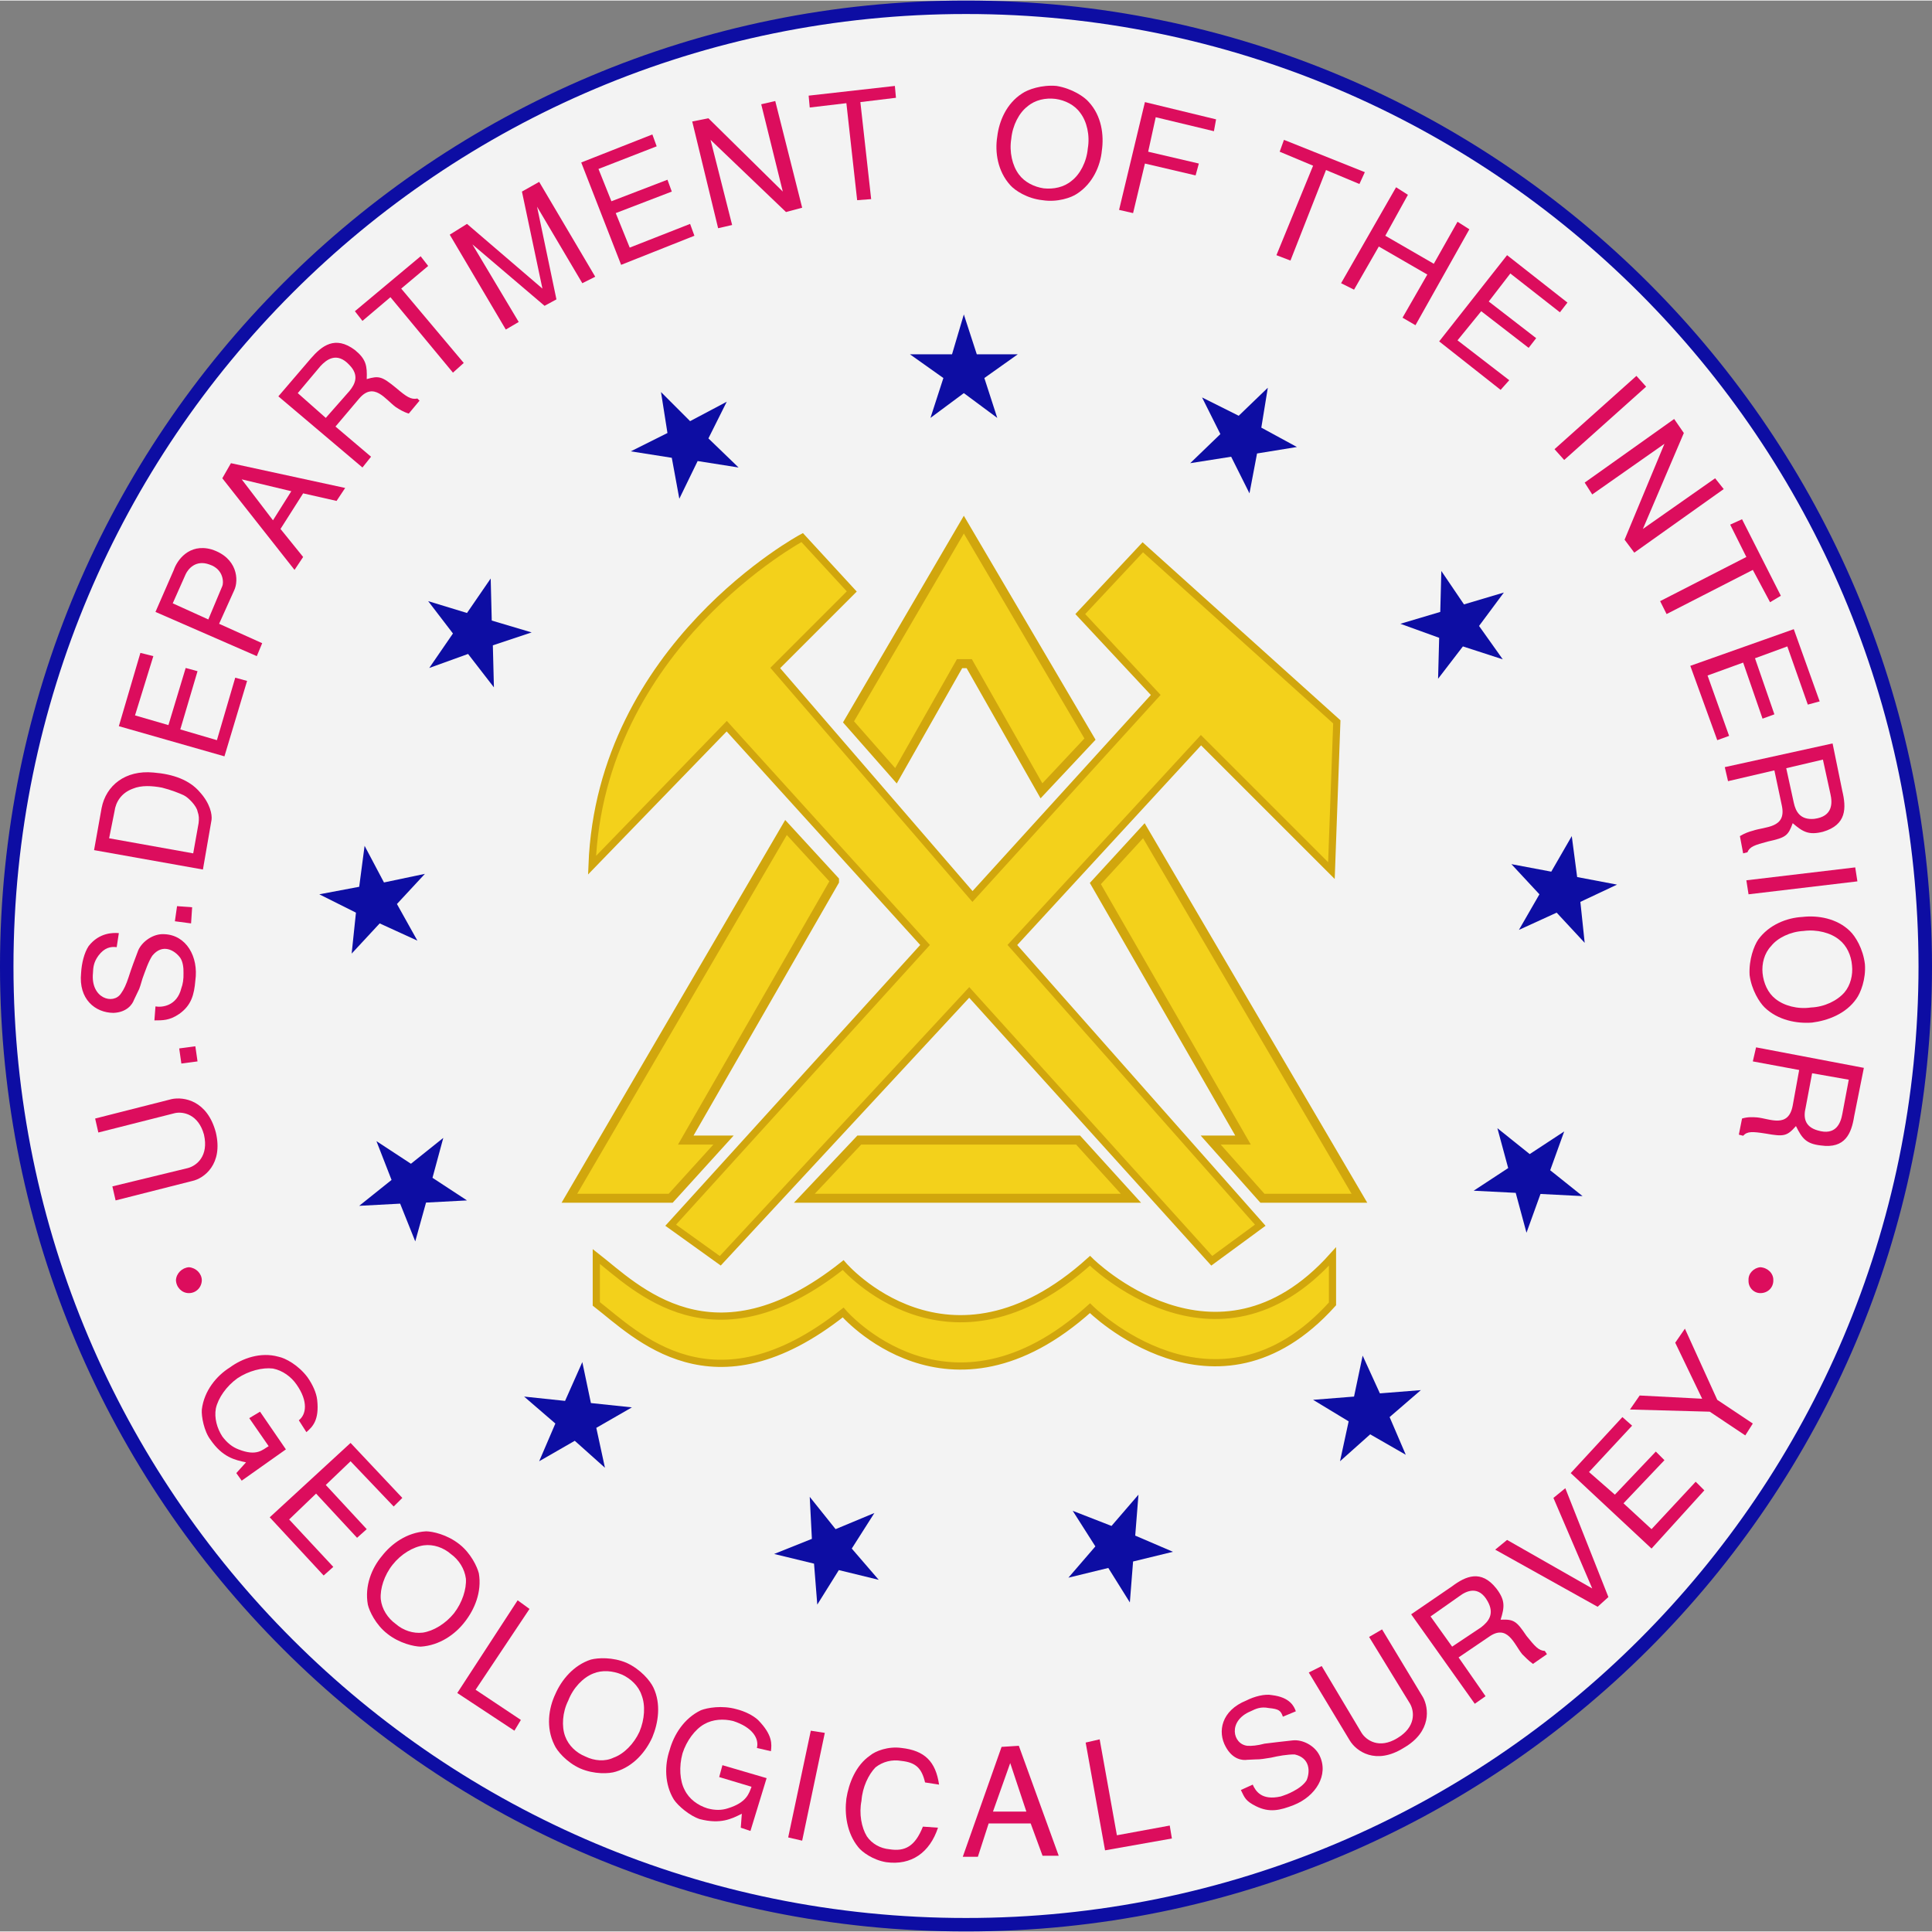 <?xml version="1.0" encoding="utf-8"?>
<!-- Generator: Adobe Illustrator 13.0.2, SVG Export Plug-In . SVG Version: 6.00 Build 14948)  -->
<!DOCTYPE svg PUBLIC "-//W3C//DTD SVG 1.1//EN" "http://www.w3.org/Graphics/SVG/1.1/DTD/svg11.dtd">
<svg version="1.1" id="Layer_1" xmlns="http://www.w3.org/2000/svg" xmlns:xlink="http://www.w3.org/1999/xlink" x="0px" y="0px"
	 width="720px" height="720px" viewBox="0 0 719.99 719.583" enable-background="new 0 0 719.99 719.583"
	 xml:space="preserve">
<rect x="0" y="0" width="719.99" height="719.583" fill="#808080" stroke="none"/>
<g>
	<g>
		<g opacity="0.9">
			<g>
				<g>
					<path fill="#FFFFFF" d="M360.002,717.073c197.344,0.141,357.367-159.867,357.477-357.086
						C717.37,162.44,557.346,2.432,360.002,2.51C162.581,2.432,2.573,162.44,2.51,359.987
						C2.573,557.206,162.581,717.213,360.002,717.073z"/>
					<path fill="none" stroke="#0000A6" stroke-width="5.021" d="M360.002,717.073c197.344,0.141,357.367-159.867,357.477-357.086
						C717.37,162.44,557.346,2.432,360.002,2.51C162.581,2.432,2.573,162.44,2.51,359.987
						C2.573,557.206,162.581,717.213,360.002,717.073z"/>
					<path fill="#E50059" d="M70.393,481.698c2.656,0.008,4.766-2.102,4.82-4.82c-0.055-2.508-2.164-4.633-4.82-4.828
						c-2.578,0.195-4.703,2.32-4.82,4.828C65.69,479.596,67.815,481.706,70.393,481.698z"/>
					<path fill="#E50059" d="M656.034,481.698c-2.445,0.008-4.57-2.102-4.414-4.82c-0.156-2.508,1.969-4.633,4.414-4.828
						c2.781,0.195,4.898,2.32,4.82,4.828C660.932,479.596,658.815,481.706,656.034,481.698z"/>
					<polygon fill="#E50059" points="112.971,207.362 109.76,212.182 82.846,178.034 86.065,172.409 128.635,181.643 
						125.424,186.471 112.971,183.651 104.534,196.917 					"/>
					<polygon fill="#FFFFFF" points="90.073,178.432 108.557,182.854 101.729,193.698 					"/>
					<polygon fill="none" stroke="#E50059" stroke-width="0" points="90.073,178.432 108.557,182.854 101.729,193.698 					"/>
					<path fill="#E50059" d="M103.737,147.502l12.039-14.055c4.172-4.812,9.109-8.727,16.477-3.219
						c4.219,3.438,4.594,5.922,4.414,10.844c4.602-1.336,5.695-0.977,10.844,3.219c4.031,3.414,5.617,4.5,8.039,4.023l0.797,0.797
						l-4.008,4.812c-2.055-0.617-3.484-1.555-4.828-2.406c-3.914-2.859-8.125-9.609-13.648-3.203l-8.836,10.445l13.25,11.242
						l-3.203,4.016L103.737,147.502z"/>
					<path fill="#FFFFFF" d="M119.401,136.26c2.148-2.32,6.086-5.609,10.844-0.406c3.68,3.789,2.125,7.047,0,9.641l-8.836,10.039
						l-10.445-9.234L119.401,136.26z"/>
					<path fill="none" stroke="#E50059" stroke-width="0" d="M119.401,136.26c2.148-2.32,6.086-5.609,10.844-0.406
						c3.68,3.789,2.125,7.047,0,9.641l-8.836,10.039l-10.445-9.234L119.401,136.26z"/>
					<polygon fill="#E50059" points="145.502,110.549 135.073,119.385 132.252,115.776 156.76,95.292 159.565,98.909 
						149.518,107.346 172.823,135.057 168.799,138.667 					"/>
					<polygon fill="#E50059" points="202.94,113.768 176.042,90.87 193.307,119.784 188.495,122.604 167.604,87.252 174.034,83.237 
						202.143,107.346 194.51,71.19 200.932,67.573 221.823,102.924 217.01,105.338 200.135,76.807 207.362,111.362 					"/>
					<polygon fill="#E50059" points="216.604,60.346 243.112,49.901 244.721,54.323 223.034,62.76 227.854,74.799 248.737,66.776 
						250.354,71.19 229.463,79.213 234.674,92.073 257.174,83.237 258.784,87.651 231.471,98.495 					"/>
					<polygon fill="#E50059" points="292.917,78.815 264.799,51.917 272.838,83.643 267.62,84.846 257.971,45.073 264.002,43.877 
						291.721,71.19 283.682,38.651 288.909,37.448 298.94,77.206 					"/>
					<polygon fill="#E50059" points="315.417,38.245 301.76,39.862 301.354,35.44 333.487,31.823 333.893,36.237 320.627,37.846 
						324.651,74.002 319.432,74.401 					"/>
					<path fill="#E50059" d="M405.784,37.846c4.727,5.141,5.68,12.234,4.836,18.086c-0.531,5.656-3.367,12.258-9.25,16.062
						c-2.109,1.461-7.344,3.281-12.852,2.406c-5.758-0.594-10.344-3.672-12.047-5.617c-4.695-5.188-5.758-12.297-4.828-18.078
						c0.672-5.695,3.398-12.312,9.25-16.062c2.148-1.508,7.375-3.32,12.852-2.82C399.526,32.776,404.127,35.87,405.784,37.846z"/>
					<path fill="#FFFFFF" d="M393.346,36.651c3.578,0.492,7.148,2.258,9.234,5.219c2.445,3.18,3.656,8.328,2.805,13.25
						c-0.438,5.008-2.906,9.672-6.023,12.055c-2.836,2.406-6.734,3.211-10.445,2.805c-3.555-0.539-7.125-2.305-9.234-5.211
						c-2.422-3.234-3.617-8.383-2.812-13.266c0.477-5.047,2.953-9.711,6.031-12.047C385.776,37.002,389.674,36.198,393.346,36.651z"
						/>
					<path fill="none" stroke="#E50059" stroke-width="0" d="M393.346,36.651c3.578,0.492,7.148,2.258,9.234,5.219
						c2.445,3.18,3.656,8.328,2.805,13.25c-0.438,5.008-2.906,9.672-6.023,12.055c-2.836,2.406-6.734,3.211-10.445,2.805
						c-3.555-0.539-7.125-2.305-9.234-5.211c-2.422-3.234-3.617-8.383-2.812-13.266c0.477-5.047,2.953-9.711,6.031-12.047
						C385.776,37.002,389.674,36.198,393.346,36.651z"/>
					<polygon fill="#E50059" points="426.674,37.846 453.19,44.276 452.385,48.69 430.698,43.479 427.885,56.331 446.768,60.745 
						445.557,65.167 426.674,60.745 422.26,79.213 417.042,78.018 					"/>
					<polygon fill="#E50059" points="489.346,61.549 476.893,56.331 478.487,51.917 508.627,63.956 506.612,68.37 494.159,63.159 
						480.909,96.901 475.682,94.893 					"/>
					<polygon fill="#E50059" points="531.909,102.112 513.838,91.667 504.604,107.745 499.776,105.338 520.268,69.581 
						524.682,72.393 516.252,87.651 534.331,98.096 543.167,82.44 547.581,85.245 527.495,120.995 522.674,118.19 					"/>
					<polygon fill="#E50059" points="561.635,94.893 584.135,112.557 581.323,116.182 562.846,101.713 554.807,112.159 
						572.479,125.815 569.674,129.432 552.002,115.776 543.167,126.627 562.448,141.487 559.229,145.088 536.331,127.026 					"/>
					<polygon fill="#E50059" points="609.838,139.877 613.456,143.893 582.924,171.213 579.315,167.19 					"/>
					<polygon fill="#E50059" points="605.424,200.924 620.284,165.182 593.37,184.065 590.557,179.643 623.901,155.94 
						627.51,161.167 612.245,196.917 639.167,178.034 642.37,182.057 609.042,205.752 					"/>
					<polygon fill="#E50059" points="650.807,207.362 644.784,195.307 649.198,193.299 663.659,221.815 659.643,224.221 
						653.213,212.182 621.081,228.635 618.674,223.823 					"/>
					<polygon fill="#E50059" points="668.479,234.268 678.127,261.182 673.706,262.377 666.073,240.69 654.026,245.112 
						661.252,266.002 656.838,267.612 649.612,246.721 636.346,251.534 644.377,274.034 639.963,275.635 629.917,247.932 					"/>
					<path fill="#E50059" d="M682.94,276.846l3.617,17.664c1.508,6.367,1.688,12.664-7.219,15.266
						c-5.203,1.297-7.422,0.117-11.258-3.211c-1.68,4.703-2.633,5.375-9.234,6.828c-4.984,1.312-6.812,1.945-7.641,4.016
						l-1.594,0.406l-1.211-6.43c1.734-1.047,3.336-1.625,4.812-2.008c4.648-1.586,12.57-0.914,10.844-9.234l-2.805-13.258
						l-17.273,4.023l-1.211-5.227L682.94,276.846z"/>
					<path fill="#FFFFFF" d="M682.143,295.721c0.734,3.234,0.992,8.359-6.031,9.234c-5.227,0.492-6.914-2.703-7.633-6.023
						l-2.812-12.852l13.672-3.211L682.143,295.721z"/>
					<path fill="none" stroke="#E50059" stroke-width="0" d="M682.143,295.721c0.734,3.234,0.992,8.359-6.031,9.234
						c-5.227,0.492-6.914-2.703-7.633-6.023l-2.812-12.852l13.672-3.211L682.143,295.721z"/>
					<polygon fill="#E50059" points="691.377,323.042 692.19,328.252 651.62,333.073 650.807,327.854 					"/>
					<path fill="#E50059" d="M691.776,372.042c-3.914,5.602-10.625,8.094-16.461,8.836c-5.688,0.453-12.758-0.875-17.68-5.625
						c-1.969-1.883-4.898-6.586-5.617-12.055c-0.336-5.836,1.672-10.984,3.211-13.25c4-5.539,10.695-8.141,16.469-8.438
						c5.766-0.672,12.828,0.523,17.672,5.227c2.047,1.945,4.969,6.633,5.625,12.453
						C695.393,364.674,693.401,369.838,691.776,372.042z"/>
					<path fill="#FFFFFF" d="M690.182,359.588c0.383,3.516-0.555,7.383-2.82,10.047c-2.719,3.117-7.484,5.422-12.461,5.617
						c-4.984,0.734-10.078-0.648-13.25-3.211c-2.805-2.188-4.445-5.82-4.812-9.641c-0.312-3.453,0.617-7.328,3.203-10.047
						c2.406-3.055,7.164-5.359,12.055-5.617c5.078-0.68,10.172,0.711,13.25,3.211C688.245,352.198,689.885,355.831,690.182,359.588z
						"/>
					<path fill="none" stroke="#E50059" stroke-width="0" d="M690.182,359.588c0.383,3.516-0.555,7.383-2.82,10.047
						c-2.719,3.117-7.484,5.422-12.461,5.617c-4.984,0.734-10.078-0.648-13.25-3.211c-2.805-2.188-4.445-5.82-4.812-9.641
						c-0.312-3.453,0.617-7.328,3.203-10.047c2.406-3.055,7.164-5.359,12.055-5.617c5.078-0.68,10.172,0.711,13.25,3.211
						C688.245,352.198,689.885,355.831,690.182,359.588z"/>
					<path fill="#E50059" d="M694.596,397.752l-3.617,18.07c-1.008,6.305-3.312,12.164-12.453,10.844
						c-5.375-0.609-6.945-2.562-9.234-7.227c-3.328,3.773-4.461,4.016-11.258,2.805c-4.961-0.773-6.875-0.898-8.422,0.812
						l-1.609-0.414l1.195-6.008c2.164-0.633,3.867-0.547,5.625-0.414c4.656,0.445,11.672,4.172,13.258-4.422l2.406-13.25
						l-17.273-3.203l1.211-5.234L694.596,397.752z"/>
					<path fill="#FFFFFF" d="M686.557,415.018c-0.617,3.312-2.383,8.133-9.234,6.031c-4.953-1.43-5.25-5.039-4.43-8.438
						l2.422-12.852l13.656,2.406L686.557,415.018z"/>
					<path fill="none" stroke="#E50059" stroke-width="0" d="M686.557,415.018c-0.617,3.312-2.383,8.133-9.234,6.031
						c-4.953-1.43-5.25-5.039-4.43-8.438l2.422-12.852l13.656,2.406L686.557,415.018z"/>
					<path fill="#E50059" d="M96.909,525.885l9.633,14.047l-16.469,11.656l-2.008-2.82l3.617-4.008
						c-4.211-0.898-8.734-1.875-13.25-8.43c-2.375-3.109-3.43-8.672-3.219-11.258c0.844-6.969,5.461-12.555,10.438-15.664
						c4.656-3.422,11.438-5.867,18.086-4.016c2.664,0.516,7.508,3.18,10.844,7.641c1.852,2.625,3.312,5.711,3.617,8.43
						c0.867,7.766-1.867,10.148-4.016,12.047l-2.82-4.422c2.727-2.086,3.602-6.938-0.797-13.25c-2-2.938-5.203-5.305-8.836-6.031
						c-3.914-0.477-9.078,0.844-13.25,3.625c-4.109,2.945-7.164,7.328-8.039,11.242c-0.648,3.562,0.438,7.406,2.406,10.445
						c1.805,2.422,3.75,3.938,6.031,4.812c6.852,2.719,8.945,0.117,11.242-1.195l-7.227-10.445L96.909,525.885z"/>
					<polygon fill="#E50059" points="130.643,537.526 149.932,558.018 146.713,561.221 130.643,544.354 121.409,553.19 
						136.667,569.659 133.065,572.877 117.792,556.409 107.752,566.049 124.213,583.721 120.612,586.932 100.518,565.245 					"/>
					<path fill="#E50059" d="M178.448,586.127c1.195,6.945-1.648,13.523-5.227,18.07c-3.516,4.602-9.352,8.812-16.461,9.25
						c-2.461-0.055-7.867-1.188-12.453-4.828c-4.328-3.398-6.672-8.414-7.227-10.844c-1.266-6.969,1.484-13.617,5.219-18.07
						c3.539-4.562,9.297-8.836,16.469-9.234c2.383,0.016,7.805,1.148,12.438,4.812C175.487,578.659,177.831,583.674,178.448,586.127
						z"/>
					<path fill="#FFFFFF" d="M157.956,575.69c-4.016,0.547-8.539,3.281-11.641,7.219c-3.117,3.914-4.727,8.953-4.414,12.859
						c0.406,3.695,2.562,7.039,5.609,9.242c2.68,2.344,6.445,3.656,10.047,3.211c3.969-0.586,8.484-3.312,11.641-7.227
						c3.055-3.945,4.68-8.977,4.43-12.852c-0.477-3.727-2.625-7.07-5.625-9.234C165.26,576.526,161.51,575.213,157.956,575.69z"/>
					<path fill="none" stroke="#E50059" stroke-width="0" d="M157.956,575.69c-4.016,0.547-8.539,3.281-11.641,7.219
						c-3.117,3.914-4.727,8.953-4.414,12.859c0.406,3.695,2.562,7.039,5.609,9.242c2.68,2.344,6.445,3.656,10.047,3.211
						c3.969-0.586,8.484-3.312,11.641-7.227c3.055-3.945,4.68-8.977,4.43-12.852c-0.477-3.727-2.625-7.07-5.625-9.234
						C165.26,576.526,161.51,575.213,157.956,575.69z"/>
					<polygon fill="#E50059" points="197.331,599.385 177.237,629.51 194.112,640.76 191.698,644.768 170.409,630.721 
						192.909,596.174 					"/>
					<path fill="#E50059" d="M243.51,628.706c2.914,6.109,1.805,13.188-0.398,18.484c-2.383,5.344-6.977,10.867-13.648,12.852
						c-2.484,0.797-8.016,1.055-13.258-1.211c-5.148-2.328-8.68-6.594-9.641-8.836c-3.148-6.398-2.141-13.523,0.398-18.875
						c2.242-5.195,6.75-10.766,13.25-12.859c2.656-0.695,8.18-0.953,13.266,1.211C238.784,621.909,242.315,626.174,243.51,628.706z"
						/>
					<path fill="#FFFFFF" d="M221.026,623.479c-3.711,1.484-7.406,5.258-9.25,10.047c-2.203,4.367-2.508,9.648-1.195,13.25
						c1.289,3.57,4.211,6.273,7.641,7.641c3.266,1.594,7.234,1.945,10.43,0.398c3.859-1.367,7.57-5.141,9.648-9.633
						c1.969-4.664,2.273-9.945,0.797-13.664c-1.133-3.453-4.062-6.156-7.227-7.625C228.354,622.401,224.385,622.065,221.026,623.479
						z"/>
					<path fill="none" stroke="#E50059" stroke-width="0" d="M221.026,623.479c-3.711,1.484-7.406,5.258-9.25,10.047
						c-2.203,4.367-2.508,9.648-1.195,13.25c1.289,3.57,4.211,6.273,7.641,7.641c3.266,1.594,7.234,1.945,10.43,0.398
						c3.859-1.367,7.57-5.141,9.648-9.633c1.969-4.664,2.273-9.945,0.797-13.664c-1.133-3.453-4.062-6.156-7.227-7.625
						C228.354,622.401,224.385,622.065,221.026,623.479z"/>
					<path fill="#E50059" d="M269.221,657.62l16.469,4.828l-6.023,19.68l-3.609-1.211l0.398-5.211
						c-3.859,1.953-7.984,4-15.672,2.008c-3.734-1.211-8.047-4.891-9.633-7.242c-3.57-5.766-3.477-13-1.609-18.461
						c1.555-5.672,5.32-11.836,11.656-14.867c2.406-0.938,7.867-1.906,13.25-0.398c3.094,0.773,6.156,2.281,8.039,4.016
						c5.586,5.695,5.086,9.094,4.812,11.648l-5.227-1.211c0.875-3.531-1.625-7.703-8.836-10.039
						c-3.57-0.875-7.547-0.703-10.844,1.203c-3.336,1.875-6.547,6.141-8.039,10.844c-1.375,4.961-1.016,10.273,0.812,13.664
						c1.672,3.414,4.906,5.719,8.438,6.828c2.844,0.781,5.305,0.758,7.625,0c7.055-2.156,7.906-5.578,8.836-8.039l-12.047-3.617
						L269.221,657.62z"/>
					<polygon fill="#E50059" points="302.159,644.768 307.377,645.581 298.94,685.752 293.729,684.542 					"/>
					<path fill="#E50059" d="M344.737,664.049c-1.234-5.266-3.398-7.445-8.828-8.023c-3.43-0.609-6.891,0.242-9.648,2.406
						c-2.594,2.68-4.867,7.383-5.219,12.453c-0.961,4.844,0,9.961,2.008,13.258c1.898,2.781,5.016,4.508,8.438,4.812
						c5.773,0.914,9.531-1.078,12.445-8.438l5.625,0.398c-3.062,9.273-9.93,14.141-19.281,12.859
						c-4.945-0.789-9.078-3.828-10.445-5.617c-4.273-5.258-5.148-12.352-4.414-18.086c0.898-5.742,3.492-12.375,8.836-16.055
						c1.93-1.641,6.719-3.508,11.656-2.82c8.742,0.961,12.797,5.109,14.047,13.664L344.737,664.049z"/>
					<polygon fill="#E50059" points="364.417,691.76 358.792,691.76 373.252,650.799 379.682,650.393 394.542,691.362 
						388.518,691.362 384.096,679.323 368.44,679.323 					"/>
					<polygon fill="#FFFFFF" points="370.049,674.909 382.487,674.909 376.471,656.823 					"/>
					<polygon fill="none" stroke="#E50059" stroke-width="0" points="370.049,674.909 382.487,674.909 376.471,656.823 					"/>
					<polygon fill="#E50059" points="409.807,647.987 416.229,683.737 435.924,680.12 436.721,684.94 411.815,689.354 
						404.588,649.19 					"/>
					<path fill="#E50059" d="M478.088,639.549c-0.789-2.273-1.484-2.867-5.219-3.219c-3.039-0.602-4.812,0.234-6.82,1.211
						c-8.594,3.586-6.688,12.25-1.211,12.852c1.555,0.109,3.68-0.07,6.422-0.797c3.453-0.406,6.93-0.859,10.445-1.211
						c3.688-0.422,8.234,1.898,10.047,5.633c3.531,7.258-1.43,15.211-9.648,18.469c-5.031,1.953-9.016,2.938-14.062,0.406
						c-3.875-1.953-4.156-3.039-5.617-6.023l4.422-2.008c1.07,2.406,3.297,6.016,10.445,4.414c1.078-0.344,3.055-1.016,4.812-2.008
						c1.961-1.047,3.773-2.367,4.82-4.016c1.352-3.188,1.336-8.32-4.422-9.633c-2.781-0.039-6.188,0.578-8.828,1.195
						c-5.758,0.914-3.016,0.461-8.836,0.797c-1.867,0.281-5.477-0.117-8.039-4.812c-3.164-5.641-1.664-13.516,7.641-17.273
						c3-1.531,6.953-2.562,9.633-2.008c6.672,0.812,8.211,4.219,8.836,6.023L478.088,639.549z"/>
					<path fill="#E50059" d="M492.549,620.674l14.867,24.906c1.75,2.781,6.539,6.078,13.25,2.008
						c7.086-4.195,6.438-9.969,4.82-12.852l-15.266-24.906l4.828-2.812l15.266,25.312c2.109,3.875,3.375,12.758-7.242,18.867
						c-10.43,6.492-17.672,1.195-20.078-2.812l-15.258-25.305L492.549,620.674z"/>
					<path fill="#E50059" d="M525.893,601.393l15.266-10.445c5.062-3.789,10.805-6.352,16.469,0.812
						c3.352,4.375,3.102,6.875,1.602,11.641c4.891-0.203,5.867,0.414,9.641,6.031c3.25,4.031,4.523,5.469,6.828,5.609l0.797,1.211
						l-5.211,3.625c-1.781-1.305-2.93-2.555-4.023-3.625c-3.078-3.836-5.484-11.406-12.453-6.422l-11.242,7.633l10.047,14.453
						l-4.016,2.82L525.893,601.393z"/>
					<path fill="#FFFFFF" d="M533.12,602.19l8.039,11.258l10.844-7.242c2.719-2.133,5.031-4.914,2.406-9.633
						c-3.336-6.078-7.961-3.875-10.445-2.008L533.12,602.19z"/>
					<path fill="none" stroke="#E50059" stroke-width="0" d="M533.12,602.19l8.039,11.258l10.844-7.242
						c2.719-2.133,5.031-4.914,2.406-9.633c-3.336-6.078-7.961-3.875-10.445-2.008L533.12,602.19z"/>
					<polygon fill="#E50059" points="578.909,558.018 583.338,554.401 599.393,594.963 595.377,598.588 557.213,577.299 
						561.635,573.674 593.37,591.76 					"/>
					<polygon fill="#E50059" points="585.346,548.768 604.612,527.893 608.229,531.096 592.167,548.37 601.807,556.807 
						617.065,540.745 620.284,543.956 605.026,560.026 615.471,569.659 631.924,551.987 635.151,555.198 615.471,576.893 					"/>
					<polygon fill="#E50059" points="611.049,519.854 634.338,521.057 624.299,500.174 627.909,494.948 639.963,521.463 
						653.213,530.299 650.409,534.721 637.159,525.885 607.432,525.073 					"/>
					<path fill="#E50059" d="M41.877,441.924l28.117-6.828c3.297-0.859,7.844-4.492,6.023-12.453
						c-2.086-7.633-7.805-8.703-10.844-8.023l-28.523,7.227l-1.195-5.211l28.508-7.242c4.445-0.938,13.305,0.422,16.477,12.453
						c2.781,11.758-4.391,17.141-8.836,18.07l-28.523,7.234L41.877,441.924z"/>
					<polygon fill="#E50059" points="67.588,396.143 66.784,390.51 72.799,389.713 73.612,395.346 					"/>
					<path fill="#E50059" d="M43.487,352.768c-2.242-0.289-4.594,0.18-6.836,3.203c-1.805,2.484-1.922,4.453-2.008,6.43
						c-0.93,9.516,7.609,11.961,10.445,7.633c1.133-1.531,1.984-3.492,2.82-6.023c1.094-3.453,2.344-6.727,3.602-10.047
						c1.484-3.391,5.695-6.289,9.648-6.031c8.258,0.258,12.891,8.398,11.641,17.273c-0.445,5.266-1.477,9.25-6.016,12.453
						c-3.641,2.5-6.227,2.383-9.242,2.406l0.398-5.211c2.242,0.414,7.984,0.023,9.648-6.828c0.523-1.312,0.875-3.375,0.797-5.625
						c0.062-1.984-0.242-4.211-1.195-5.633c-2.164-2.984-6.703-5.422-10.445-0.797c-1.484,2.266-2.562,5.555-3.625,8.438
						c-1.578,5.242-0.68,2.609-3.203,8.031c-0.578,1.641-2.656,4.625-7.641,4.82c-6.82-0.055-13.047-5.125-12.055-14.859
						c0.195-3.594,1.164-7.578,2.82-10.047c3.984-5.102,9.227-4.984,11.25-4.82L43.487,352.768z"/>
					<path fill="#E50059" d="M75.62,323.838l-40.562-7.227l2.805-15.672c1.648-8.484,8.898-14.219,19.281-13.25
						c7.57,0.594,13.508,2.859,17.266,7.234c3.945,4.312,4.688,8.453,4.422,10.43L75.62,323.838z"/>
					<path fill="#FFFFFF" d="M42.674,302.151c0.453-3.438,2.5-6.852,6.828-8.438c3.219-1.352,7.227-1.078,10.844-0.398
						c3.477,0.867,6.516,2.102,8.039,2.805c1.906,0.883,4.883,4.102,5.227,6.031c0.594,1.711,0.578,2.742,0.398,4.414l-2.008,11.25
						l-31.336-5.617L42.674,302.151z"/>
					<path fill="none" stroke="#E50059" stroke-width="0" d="M42.674,302.151c0.453-3.438,2.5-6.852,6.828-8.438
						c3.219-1.352,7.227-1.078,10.844-0.398c3.477,0.867,6.516,2.102,8.039,2.805c1.906,0.883,4.883,4.102,5.227,6.031
						c0.594,1.711,0.578,2.742,0.398,4.414l-2.008,11.25l-31.336-5.617L42.674,302.151z"/>
					<polygon fill="#E50059" points="44.292,270.417 52.323,243.104 57.143,244.315 50.315,266.401 62.768,270.018 69.198,248.729 
						73.612,249.924 67.19,271.627 80.838,275.635 87.667,252.346 92.081,253.549 83.643,281.659 					"/>
					<path fill="#E50059" d="M57.94,227.838l6.836-15.656c1.125-3.375,5.562-10.039,14.055-7.641
						c9.719,3.102,10.234,11.484,8.438,15.258l-5.617,12.461l16.055,7.234l-2.008,4.82L57.94,227.838z"/>
					<path fill="#FFFFFF" d="M64.37,224.635l4.828-10.859c0.898-1.922,3.734-5.477,8.836-3.609c5.562,1.82,5.289,7.086,4.812,8.039
						l-5.219,12.438L64.37,224.635z"/>
					<path fill="none" stroke="#E50059" stroke-width="0" d="M64.37,224.635l4.828-10.859c0.898-1.922,3.734-5.477,8.836-3.609
						c5.562,1.82,5.289,7.086,4.812,8.039l-5.219,12.438L64.37,224.635z"/>
					<polygon fill="#E50059" points="65.174,343.12 65.979,337.487 71.604,337.901 71.206,343.917 					"/>
					<polygon fill="#0000A6" points="346.752,155.534 351.565,140.674 339.112,131.838 354.784,131.838 359.19,116.979 
						364.018,131.838 379.284,131.838 366.831,140.674 371.643,155.534 359.19,146.299 					"/>
					<polygon fill="#0000A6" points="253.159,185.659 250.354,170.401 235.073,167.995 248.737,161.167 246.331,145.901 
						257.174,156.745 270.831,149.51 264.002,163.174 275.245,174.018 259.987,171.612 					"/>
					<polygon fill="#0000A6" points="184.065,255.956 174.432,243.502 159.963,248.729 168.799,235.877 159.565,223.823 
						174.034,228.237 182.862,215.385 183.26,231.057 198.127,235.479 183.667,240.292 					"/>
					<polygon fill="#0000A6" points="155.549,350.346 141.495,343.917 131.049,355.174 132.651,339.909 118.995,333.073 
						133.862,330.268 135.87,315.002 143.096,328.659 158.354,325.448 147.924,336.69 					"/>
					<polygon fill="#0000A6" points="174.034,447.151 158.768,447.956 154.752,462.417 149.12,448.354 133.862,449.167 
						145.917,439.518 140.284,425.057 153.143,433.487 165.198,423.854 161.174,438.721 					"/>
					<polygon fill="#0000A6" points="235.487,524.276 222.221,531.909 225.44,546.776 214.198,536.729 200.932,544.354 
						206.963,530.299 195.315,520.252 210.581,521.862 217.01,507.401 220.213,522.667 					"/>
					<polygon fill="#0000A6" points="325.862,563.635 317.424,576.893 327.471,588.542 312.604,584.917 304.573,597.776 
						303.362,582.51 288.495,578.909 302.565,573.276 301.76,557.62 311.393,569.659 					"/>
					<polygon fill="#0000A6" points="424.268,556.807 423.057,572.065 437.12,578.096 422.26,581.713 421.057,596.971 
						413.026,584.12 398.159,587.745 408.206,576.088 399.768,562.831 414.221,568.463 					"/>
					<polygon fill="#0000A6" points="507.815,504.995 514.237,519.057 529.502,517.846 517.862,527.893 523.885,541.94 
						510.62,534.323 499.377,544.354 502.596,529.487 489.346,521.463 504.604,520.252 					"/>
					<polygon fill="#0000A6" points="558.026,420.237 570.073,429.885 582.924,421.448 577.706,435.909 589.76,445.542 
						574.088,444.745 568.87,459.198 564.854,444.331 549.19,443.534 562.049,435.096 					"/>
					<polygon fill="#0000A6" points="563.245,321.831 578.104,324.635 585.745,311.385 587.752,326.643 602.612,329.463 
						588.948,335.893 590.557,351.159 580.112,339.909 566.049,346.338 573.69,333.073 					"/>
					<polygon fill="#0000A6" points="521.877,232.26 536.737,227.838 537.135,212.581 545.573,225.034 560.44,220.612 
						551.19,233.065 560.034,245.51 545.174,240.69 535.924,252.745 536.331,237.487 					"/>
					<polygon fill="#0000A6" points="443.549,172.409 454.792,161.565 447.963,147.909 461.627,154.737 472.471,144.292 
						470.049,159.159 483.315,166.377 468.456,168.792 465.635,183.651 458.807,170.002 					"/>
					<polygon fill="#FFD90F" points="408.206,329.065 463.229,424.659 451.182,424.659 470.463,446.346 506.612,446.346 
						426.276,309.377 					"/>
					<polygon fill="none" stroke="#D9AA00" stroke-width="3.347" points="408.206,329.065 463.229,424.659 451.182,424.659 
						470.463,446.346 506.612,446.346 426.276,309.377 					"/>
					<polygon fill="#FFD90F" points="388.12,294.51 361.198,247.12 357.596,247.12 333.893,288.901 316.213,268.807 359.19,195.307 
						406.198,275.237 					"/>
					<polygon fill="none" stroke="#D9AA00" stroke-width="3.347" points="388.12,294.51 361.198,247.12 357.596,247.12 
						333.893,288.901 316.213,268.807 359.19,195.307 406.198,275.237 					"/>
					<polygon fill="#FFD90F" points="299.752,446.346 360.401,446.346 421.463,446.346 401.768,424.659 360.401,424.659 
						320.229,424.659 					"/>
					<polygon fill="none" stroke="#D9AA00" stroke-width="3.347" points="299.752,446.346 360.401,446.346 421.463,446.346 
						401.768,424.659 360.401,424.659 320.229,424.659 					"/>
					<polygon fill="#FFD90F" points="249.94,446.346 212.19,446.346 292.917,308.174 310.995,327.854 310.995,328.252 
						255.565,424.659 269.627,424.659 					"/>
					<polygon fill="none" stroke="#D9AA00" stroke-width="3.347" points="249.94,446.346 212.19,446.346 292.917,308.174 
						310.995,327.854 310.995,328.252 255.565,424.659 269.627,424.659 					"/>
					<path fill="#FFD90F" d="M362.409,333.885l-73.5-85.156l28.516-28.516l-18.484-20.086c0,0-75.156,40.242-78.312,122.102
						l50.203-51.812l73.906,81.539l-94.797,104.43l18.477,13.258l92.781-100.008l90.383,100.008l18.07-13.258l-92.375-104.43
						l70.289-76.32l48.609,48.602l2.008-55.43l-72.305-65.062l-23.297,24.891l28.117,30.141L362.409,333.885z"/>
					<path fill="none" stroke="#D9AA00" stroke-width="2.678" d="M362.409,333.885l-73.5-85.156l28.516-28.516l-18.484-20.086
						c0,0-75.156,40.242-78.312,122.102l50.203-51.812l73.906,81.539l-94.797,104.43l18.477,13.258l92.781-100.008l90.383,100.008
						l18.07-13.258l-92.375-104.43l70.289-76.32l48.609,48.602l2.008-55.43l-72.305-65.062l-23.297,24.891l28.117,30.141
						L362.409,333.885z"/>
					<path fill="#FFD90F" d="M496.573,485.713c-43.508,48.375-90.375,1.609-90.375,1.609c-52.727,47.523-91.992,1.602-91.992,1.602
						c-48.594,38.469-77.047,8.344-91.984-3.211v-17.672c14.938,11.656,43.391,41.781,91.984,3.211c0,0,39.266,46.016,91.992-1.609
						c0,0,46.867,46.875,90.375-1.602V485.713z"/>
					<path fill="none" stroke="#D9AA00" stroke-width="2.678" d="M496.573,485.713c-43.508,48.375-90.375,1.609-90.375,1.609
						c-52.727,47.523-91.992,1.602-91.992,1.602c-48.594,38.469-77.047,8.344-91.984-3.211v-17.672
						c14.938,11.656,43.391,41.781,91.984,3.211c0,0,39.266,46.016,91.992-1.609c0,0,46.867,46.875,90.375-1.602V485.713z"/>
				</g>
			</g>
		</g>
	</g>
</g>
</svg>

